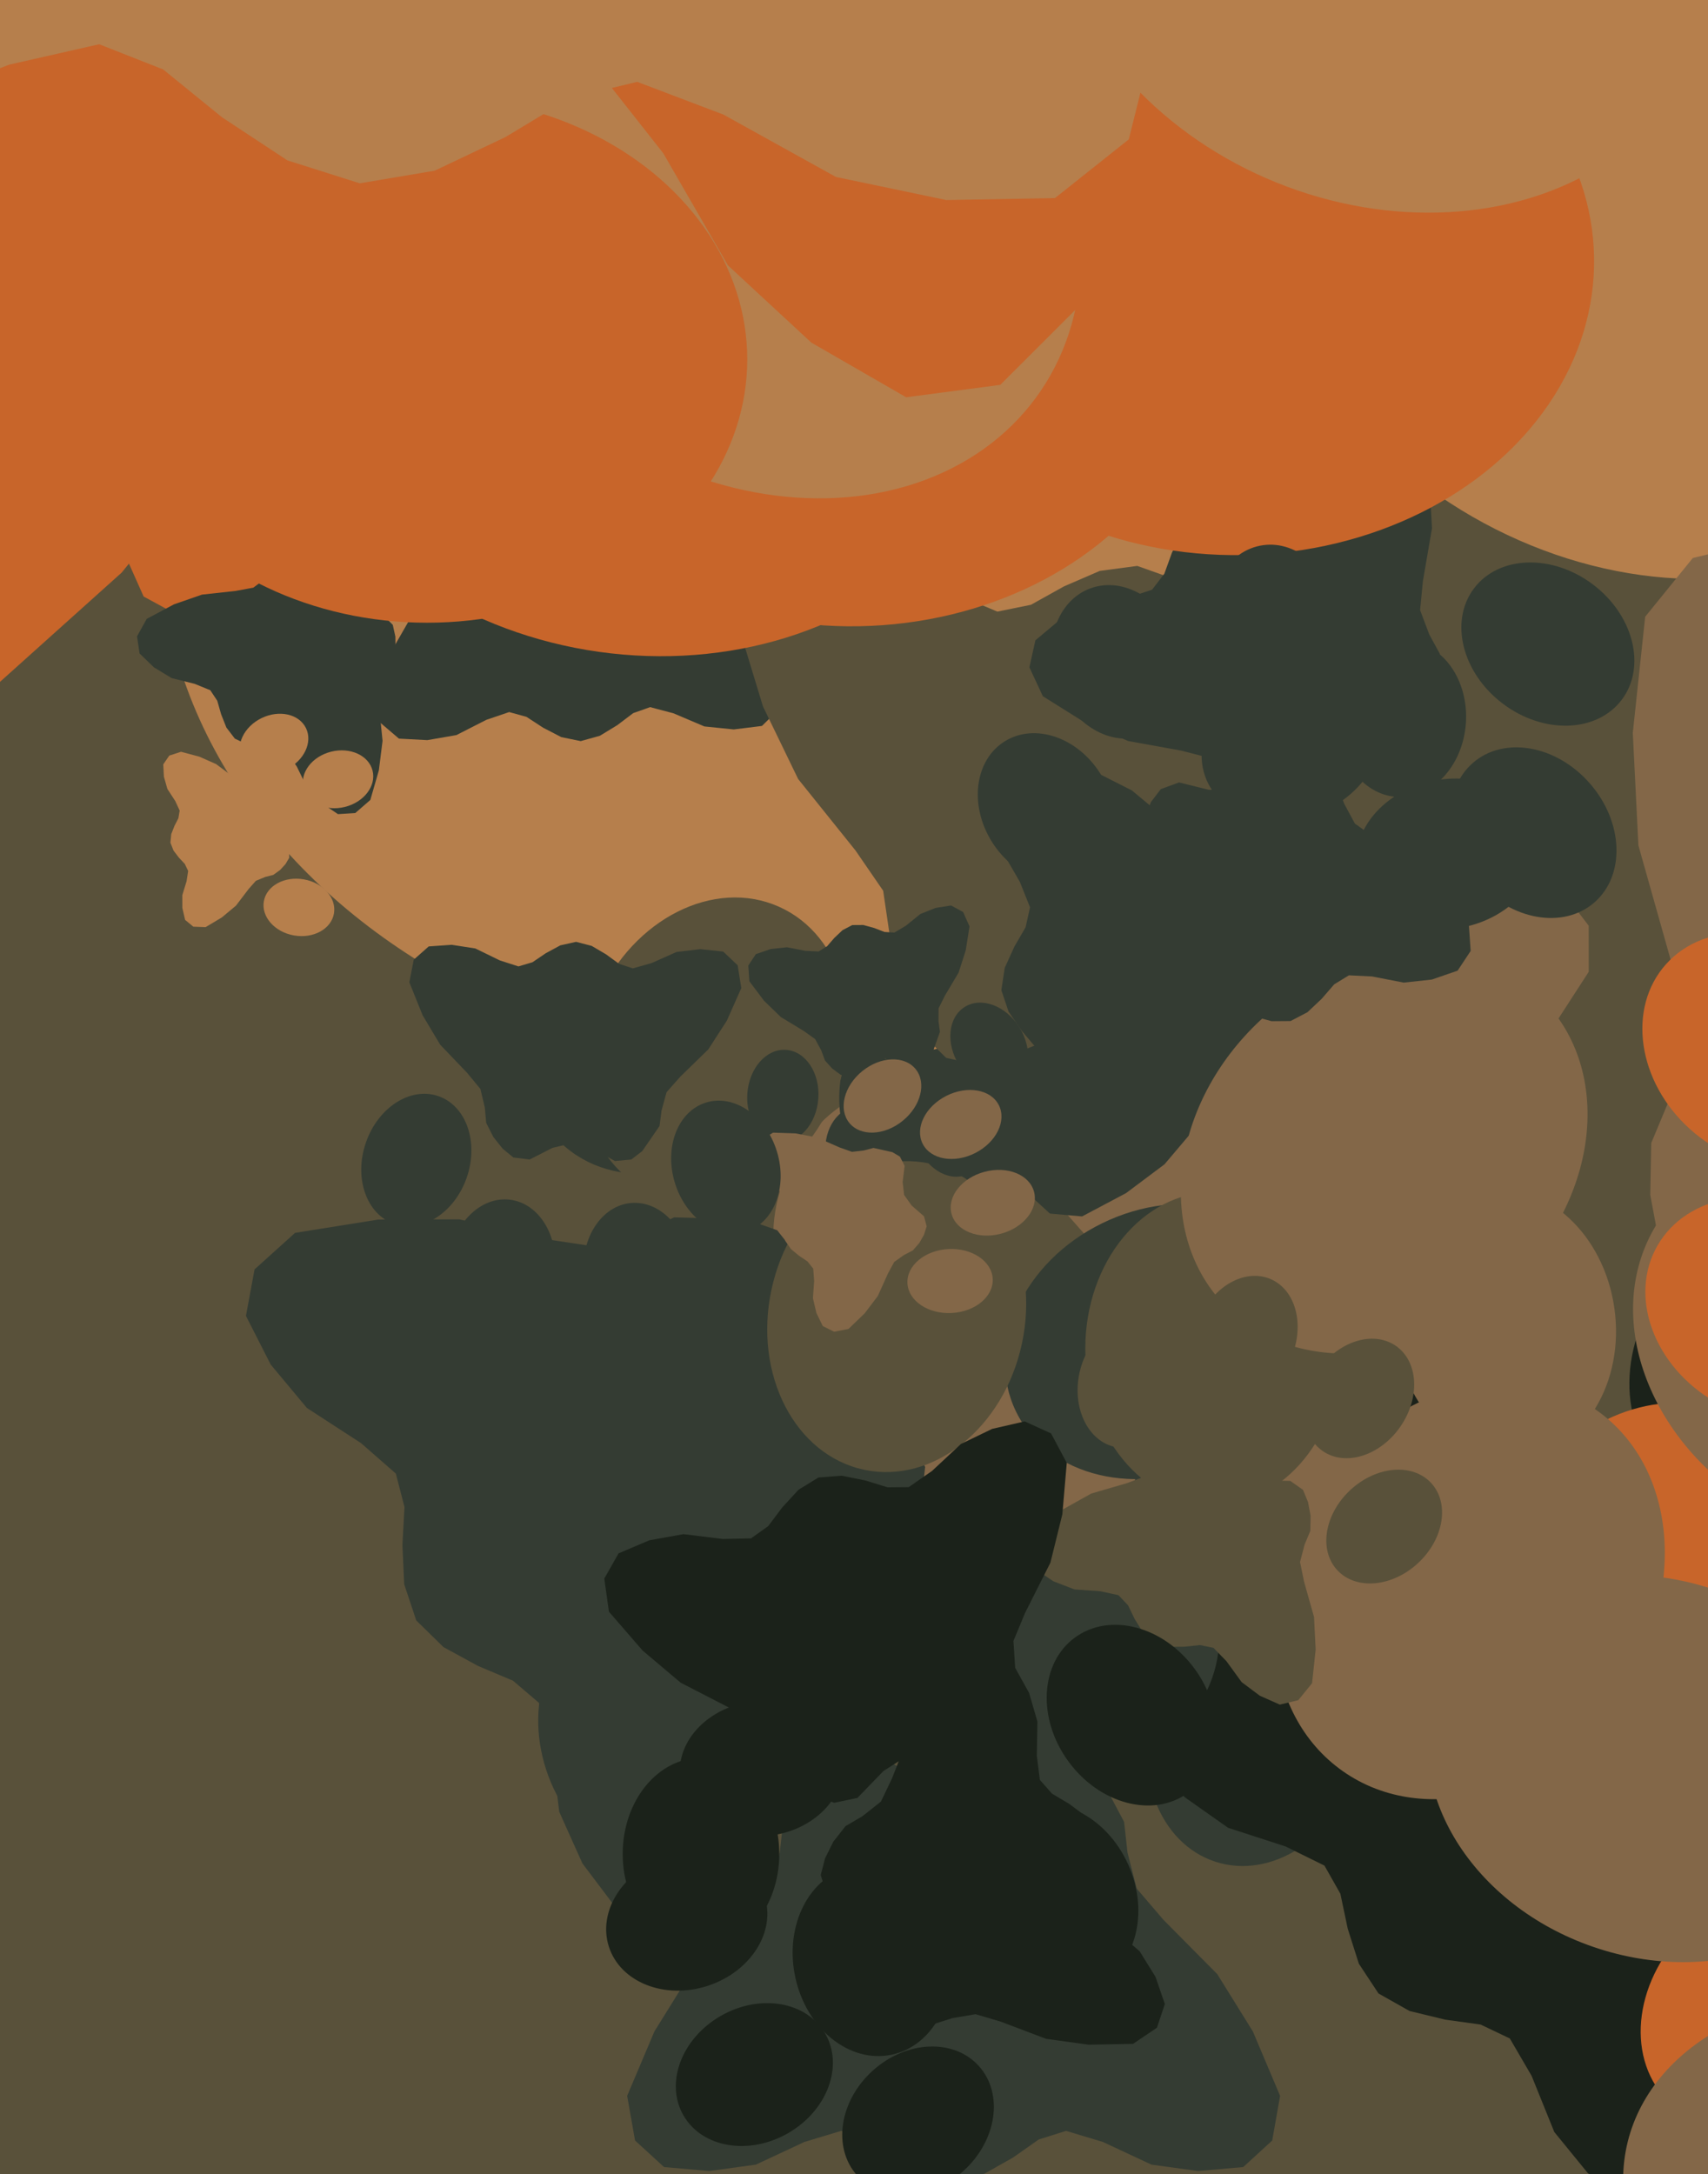 <svg xmlns="http://www.w3.org/2000/svg" width="480px" height="611px">
  <rect width="480" height="611" fill="rgb(89,81,58)"/>
  <ellipse cx="182" cy="488" rx="30" ry="37" transform="rotate(-18,182,488)" fill="rgb(52,60,51)"/><ellipse cx="230" cy="431" rx="30" ry="37" transform="rotate(-6,230,431)" fill="rgb(52,60,51)"/><ellipse cx="305" cy="431" rx="30" ry="37" transform="rotate(6,305,431)" fill="rgb(52,60,51)"/><ellipse cx="353" cy="488" rx="30" ry="37" transform="rotate(18,353,488)" fill="rgb(52,60,51)"/><polygon points="276.649,610.86 284.638,606.36 291.913,601.246 299.601,598.822 309.94,601.94 323.608,608.315 336.697,610.11 349.386,608.992 357.53,601.53 359.749,588.987 352.094,570.883 342.088,554.775 326.926,539.478 319.45,530.726 316.865,520.616 315.908,512.0 311.81,504.275 306.588,497.955 300.599,493.179 291.593,492.203 278.998,498.893 268.0,501.734 257.002,498.893 244.407,492.203 235.401,493.179 229.412,497.955 220.092,512.0 219.135,520.616 216.55,530.726 209.074,539.478 193.912,554.775 183.906,570.883 176.251,588.987 178.47,601.53 186.614,608.992 199.303,610.11 212.392,608.315 226.06,601.94 236.399,598.822 244.087,601.246 251.362,606.36 259.351,610.86 268.0,612.949" fill="rgb(52,60,51)"/>
  <ellipse cx="411" cy="391" rx="34" ry="42" transform="rotate(25,411,391)" fill="rgb(27,34,26)"/><ellipse cx="495" cy="381" rx="34" ry="42" transform="rotate(37,495,381)" fill="rgb(27,34,26)"/><ellipse cx="557" cy="439" rx="34" ry="42" transform="rotate(49,557,439)" fill="rgb(27,34,26)"/><ellipse cx="553" cy="524" rx="34" ry="42" transform="rotate(61,553,524)" fill="rgb(27,34,26)"/><polygon points="396.136,565.141 406.181,567.573 416.11,568.949 424.31,572.86 430.436,583.379 436.802,599.14 446.212,610.681 457.531,619.513 469.98,619.622 481.452,610.989 489.057,590.181 493.192,569.212 492.452,544.947 493.017,531.986 498.657,521.665 504.492,513.827 507.052,504.309 507.605,495.085 506.34,486.544 499.665,478.817 484.141,474.65 472.891,468.538 466.009,457.741 460.77,442.546 452.596,436.427 443.988,435.761 425.508,440.173 418.096,446.54 408.194,452.887 395.304,454.354 371.046,455.309 350.416,460.896 330.19,469.935 322.378,481.98 323.355,494.392 332.955,505.067 345.125,513.65 361.292,518.901 372.211,524.278 376.685,532.185 378.751,541.994 381.877,551.844 387.401,560.215" fill="rgb(27,34,26)"/>
  <ellipse cx="423" cy="372" rx="31" ry="38" transform="rotate(172,423,372)" fill="rgb(131,103,72)"/><ellipse cx="364" cy="421" rx="31" ry="38" transform="rotate(184,364,421)" fill="rgb(131,103,72)"/><ellipse cx="289" cy="408" rx="31" ry="38" transform="rotate(196,289,408)" fill="rgb(131,103,72)"/><ellipse cx="250" cy="341" rx="31" ry="38" transform="rotate(208,250,341)" fill="rgb(131,103,72)"/><polygon points="349.796,233.464 341.0,236.56 332.811,240.398 324.684,241.467 314.88,236.519 302.318,227.721 289.525,223.612 276.62,222.491 267.146,228.526 262.708,240.696 267.178,260.178 274.354,278.077 286.838,296.075 292.78,306.16 293.583,316.742 293.02,325.54 295.76,334.0 299.874,341.252 305.029,347.093 313.876,349.66 327.671,345.185 339.187,344.281 349.7,349.069 361.132,357.993 370.324,358.606 377.165,354.88 388.98,342.46 391.46,334.0 395.834,324.331 404.867,316.887 422.753,304.244 435.619,289.879 446.482,273.1 446.474,260.146 439.636,251.235 427.126,247.874 413.699,247.36 398.885,251.331 387.98,252.628 380.709,248.843 374.326,242.436 367.12,236.519 358.827,232.9" fill="rgb(131,103,72)"/>
  <ellipse cx="574" cy="568" rx="31" ry="38" transform="rotate(215,574,568)" fill="rgb(200,101,42)"/><ellipse cx="496" cy="564" rx="31" ry="38" transform="rotate(227,496,564)" fill="rgb(200,101,42)"/><ellipse cx="450" cy="502" rx="31" ry="38" transform="rotate(239,450,502)" fill="rgb(200,101,42)"/><ellipse cx="467" cy="426" rx="31" ry="38" transform="rotate(251,467,426)" fill="rgb(200,101,42)"/><polygon points="616.248,414.346 607.561,410.549 598.812,407.724 592.027,402.885 588.169,392.408 584.928,377.156 578.266,365.231 569.447,355.449 558.219,353.368 546.481,359.34 536.296,376.925 529.221,395.209 526.024,417.247 523.449,428.866 516.71,437.29 510.191,443.442 506.362,451.632 504.393,459.877 504.176,467.794 508.974,475.837 522.334,482.074 531.523,489.388 536.021,500.237 538.334,514.798 544.743,521.628 552.413,523.601 569.809,522.558 577.519,517.987 587.475,513.831 599.354,514.559 621.419,517.56 640.945,515.799 660.656,510.856 669.632,501.219 670.727,489.851 663.755,478.678 654.128,468.987 640.36,461.668 631.352,455.071 628.57,447.215 628.267,438.026 627.011,428.629 623.354,420.188" fill="rgb(200,101,42)"/>
  <ellipse cx="188" cy="288" rx="37" ry="45" transform="rotate(40,188,288)" fill="rgb(52,60,51)"/><ellipse cx="278" cy="301" rx="37" ry="45" transform="rotate(52,278,301)" fill="rgb(52,60,51)"/><ellipse cx="326" cy="377" rx="37" ry="45" transform="rotate(64,326,377)" fill="rgb(52,60,51)"/><ellipse cx="298" cy="464" rx="37" ry="45" transform="rotate(76,298,464)" fill="rgb(52,60,51)"/><polygon points="124.625,462.87 134.312,468.153 144.171,472.316 151.547,478.616 154.958,491.156 157.168,509.169 163.684,523.672 172.916,535.909 185.725,539.461 199.941,533.727 213.534,514.371 223.593,493.887 229.535,468.659 233.699,455.448 242.368,446.363 250.551,439.892 255.821,430.784 258.94,421.424 259.996,412.266 255.248,402.453 240.39,393.866 230.477,384.453 226.363,371.418 225.158,354.299 218.419,345.73 209.726,342.664 189.449,342.108 180.046,346.626 168.08,350.435 154.381,348.386 129.101,342.668 106.281,342.729 82.924,346.461 71.539,356.725 69.117,369.795 76.068,383.457 86.247,395.671 101.468,405.554 111.244,414.117 113.672,423.508 113.092,434.194 113.594,445.216 116.978,455.375" fill="rgb(52,60,51)"/>
  <ellipse cx="129" cy="-581" rx="134" ry="164" transform="rotate(66,129,-581)" fill="rgb(182,127,76)"/><ellipse cx="401" cy="-397" rx="134" ry="164" transform="rotate(78,401,-397)" fill="rgb(182,127,76)"/><ellipse cx="436" cy="-71" rx="134" ry="164" transform="rotate(90,436,-71)" fill="rgb(182,127,76)"/><ellipse cx="208" cy="164" rx="134" ry="164" transform="rotate(102,208,164)" fill="rgb(182,127,76)"/><polygon points="-356.157,-115.358 -332.98,-82.734 -307.462,-53.49 -293.434,-21.229 -302.252,25.071 -323.687,87.304 -325.506,144.938 -314.865,199.504 -278.759,231.447 -223.304,235.359 -148.219,193.873 -82.865,143.095 -23.385,70.305 11.19,33.862 53.894,18.03 90.856,9.945 122.516,-11.366 147.565,-36.918 165.564,-65.091 165.69,-104.627 130.908,-156.242 113.56,-202.683 120.874,-251.717 144.164,-309.435 135.821,-348.082 112.357,-371.896 47.144,-405.945 9.309,-406.168 -35.753,-412.776 -77.15,-441.234 -150.464,-500.067 -224.947,-536.148 -307.017,-561.115 -360.447,-545.759 -389.122,-507.007 -388.186,-451.422 -374.424,-395.425 -340.518,-339.008 -322.267,-295.554 -329.28,-261.081 -348.161,-227.171 -364.049,-190.441 -369.169,-151.947" fill="rgb(182,127,76)"/>
  <ellipse cx="258" cy="596" rx="19" ry="23" transform="rotate(228,258,596)" fill="rgb(27,34,26)"/><ellipse cx="212" cy="583" rx="19" ry="23" transform="rotate(240,212,583)" fill="rgb(27,34,26)"/><ellipse cx="193" cy="540" rx="19" ry="23" transform="rotate(252,193,540)" fill="rgb(27,34,26)"/><ellipse cx="214" cy="497" rx="19" ry="23" transform="rotate(264,214,497)" fill="rgb(27,34,26)"/><polygon points="305.167,510.421 300.488,506.945 295.638,504.043 292.243,500.206 291.381,493.397 291.549,483.813 289.207,475.748 285.278,468.67 278.84,465.87 270.983,467.824 262.45,476.949 255.684,486.923 250.721,499.681 247.572,506.285 242.37,510.399 237.615,513.183 234.189,517.559 231.869,522.225 230.644,526.937 232.406,532.419 239.546,538.002 244.039,543.654 245.233,550.774 244.604,559.817 247.499,564.794 251.821,567.036 262.385,568.817 267.636,567.146 274.174,566.033 281.188,568.112 293.99,572.961 305.93,574.606 318.421,574.371 325.13,569.84 327.358,563.182 324.726,555.525 320.3,548.389 313.065,542.101 308.582,536.904 308.002,531.813 309.091,526.267 309.639,520.465 308.615,514.903" fill="rgb(27,34,26)"/>
  <ellipse cx="106" cy="132" rx="19" ry="23" transform="rotate(340,106,132)" fill="rgb(52,60,51)"/><ellipse cx="135" cy="95" rx="19" ry="23" transform="rotate(352,135,95)" fill="rgb(52,60,51)"/><ellipse cx="182" cy="93" rx="19" ry="23" transform="rotate(364,182,93)" fill="rgb(52,60,51)"/><ellipse cx="214" cy="128" rx="19" ry="23" transform="rotate(376,214,128)" fill="rgb(52,60,51)"/><polygon points="168.584,206.77 173.493,203.775 177.941,200.41 182.705,198.723 189.254,200.451 197.959,204.147 206.202,204.986 214.13,204.007 219.071,199.152 220.187,191.242 214.994,180.064 208.37,170.187 198.533,160.932 193.655,155.61 191.814,149.331 191.026,143.951 188.288,139.2 184.877,135.353 181.019,132.491 175.353,132.076 167.606,136.545 160.775,138.566 153.82,137.026 145.78,133.109 140.157,133.918 136.508,137.042 130.974,146.049 130.563,151.47 129.164,157.862 124.67,163.511 115.502,173.43 109.584,183.745 105.182,195.258 106.848,203.071 112.115,207.57 120.092,207.993 128.257,206.581 136.683,202.287 143.095,200.106 147.966,201.457 152.637,204.503 157.743,207.149 163.209,208.268" fill="rgb(52,60,51)"/>
  <ellipse cx="406" cy="317" rx="36" ry="44" transform="rotate(168,406,317)" fill="rgb(89,81,58)"/><ellipse cx="341" cy="379" rx="36" ry="44" transform="rotate(180,341,379)" fill="rgb(89,81,58)"/><ellipse cx="252" cy="370" rx="36" ry="44" transform="rotate(192,252,370)" fill="rgb(89,81,58)"/><ellipse cx="201" cy="295" rx="36" ry="44" transform="rotate(204,201,295)" fill="rgb(89,81,58)"/><polygon points="309.07,160.437 299.013,164.787 289.729,169.956 280.291,171.876 268.394,166.879 252.948,157.597 237.616,153.829 222.398,153.572 211.788,161.423 207.584,176.052 214.42,198.521 224.298,218.914 240.406,238.986 248.197,250.32 250.006,262.657 250.068,273.016 253.972,282.708 259.39,290.871 265.91,297.295 276.491,299.579 292.293,293.202 305.718,291.2 318.433,295.95 332.564,305.472 343.389,305.438 351.102,300.51 363.932,284.984 366.146,274.864 370.481,263.173 380.458,253.706 400.387,237.421 414.29,219.528 425.648,198.971 424.577,183.788 415.831,173.903 400.892,170.99 385.112,171.488 368.074,177.356 355.397,179.77 346.565,175.93 338.558,168.943 329.626,162.598 319.609,159.035" fill="rgb(89,81,58)"/>
  <ellipse cx="435" cy="181" rx="21" ry="26" transform="rotate(127,435,181)" fill="rgb(52,60,51)"/><ellipse cx="431" cy="234" rx="21" ry="26" transform="rotate(139,431,234)" fill="rgb(52,60,51)"/><ellipse cx="387" cy="264" rx="21" ry="26" transform="rotate(151,387,264)" fill="rgb(52,60,51)"/><ellipse cx="336" cy="250" rx="21" ry="26" transform="rotate(163,336,250)" fill="rgb(52,60,51)"/><polygon points="332.131,149.528 329.344,155.344 327.216,161.226 323.764,165.724 316.549,168.099 306.102,169.94 297.836,174.187 290.976,179.95 289.294,187.535 293.076,195.658 304.79,203.0 317.054,208.245 331.962,210.941 339.8,212.968 345.368,217.75 349.396,222.328 354.874,225.126 360.433,226.66 365.81,226.996 371.393,223.925 375.951,214.989 381.142,208.915 388.625,206.115 398.581,204.888 403.376,200.692 404.9,195.524 404.604,183.672 401.679,178.321 399.09,171.453 399.866,163.394 402.431,148.463 401.697,135.145 398.804,121.626 392.465,115.294 384.762,114.28 377.0,118.755 370.182,125.07 364.879,134.257 360.18,140.225 354.772,141.93 348.517,141.918 342.099,142.549 336.272,144.835" fill="rgb(52,60,51)"/>
  <ellipse cx="589" cy="-429" rx="91" ry="112" transform="rotate(87,589,-429)" fill="rgb(182,127,76)"/><ellipse cx="718" cy="-246" rx="91" ry="112" transform="rotate(99,718,-246)" fill="rgb(182,127,76)"/><ellipse cx="660" cy="-29" rx="91" ry="112" transform="rotate(111,660,-29)" fill="rgb(182,127,76)"/><ellipse cx="457" cy="65" rx="91" ry="112" transform="rotate(123,457,65)" fill="rgb(182,127,76)"/><polygon points="165.465,-251.405 172.264,-224.911 181.384,-200 182.433,-175.978 165.465,-148.595 136.544,-114.134 121.267,-77.803 114.691,-40.379 129.906,-11.152 164.333,4.927 222.407,-3.153 276.546,-19.546 332.33,-51.424 363.319,-66.21 394.446,-65.852 420.012,-61.958 445.434,-67.801 467.676,-77.97 486.062,-91.538 495.827,-116.736 486.275,-158.19 486.581,-192.074 503.258,-221.57 532.257,-252.696 536.4,-279.4 527.261,-300.343 493.988,-338.042 469.9,-347.453 442.765,-362.706 423.321,-391.005 390.949,-446.504 352.26,-487.771 306.007,-523.806 268.152,-527.094 240.362,-509.39 227.345,-473.692 222.41,-434.59 230.226,-390.286 231.229,-358.087 218.31,-337.808 197.955,-320.794 178.821,-301.249 166.125,-277.94" fill="rgb(182,127,76)"/>
  <ellipse cx="363" cy="209" rx="21" ry="26" transform="rotate(67,363,209)" fill="rgb(52,60,51)"/><ellipse cx="407" cy="240" rx="21" ry="26" transform="rotate(79,407,240)" fill="rgb(52,60,51)"/><ellipse cx="412" cy="293" rx="21" ry="26" transform="rotate(91,412,293)" fill="rgb(52,60,51)"/><ellipse cx="374" cy="331" rx="21" ry="26" transform="rotate(103,374,331)" fill="rgb(52,60,51)"/><polygon points="283.429,284.267 287.116,289.654 291.195,294.495 293.39,299.796 291.821,307.322 288.148,317.41 287.687,326.804 289.267,335.733 295.064,341.045 304.097,341.841 316.46,335.289 327.263,327.194 337.17,315.493 342.912,309.648 349.921,307.188 355.972,305.974 361.196,302.589 365.354,298.493 368.37,293.95 368.503,287.503 362.977,278.986 360.28,271.363 361.613,263.387 365.575,254.041 364.324,247.715 360.566,243.764 350.028,238.026 343.858,237.882 336.528,236.676 329.858,231.917 318.069,222.114 306.025,216.017 292.712,211.712 283.955,214.064 279.168,220.302 279.163,229.37 281.248,238.541 286.616,247.838 289.469,254.977 288.227,260.579 285.052,266.055 282.356,272.0 281.411,278.263" fill="rgb(52,60,51)"/>
  <ellipse cx="640" cy="463" rx="51" ry="62" transform="rotate(191,640,463)" fill="rgb(131,103,72)"/><ellipse cx="523" cy="508" rx="51" ry="62" transform="rotate(203,523,508)" fill="rgb(131,103,72)"/><ellipse cx="413" cy="447" rx="51" ry="62" transform="rotate(215,413,447)" fill="rgb(131,103,72)"/><ellipse cx="389" cy="324" rx="51" ry="62" transform="rotate(227,389,324)" fill="rgb(131,103,72)"/><polygon points="601.387,208.647 586.079,208.751 571.317,210.331 558.13,207.648 545.557,194.727 530.76,174.356 513.099,161.14 493.667,152.503 475.736,156.808 462.343,173.326 458.868,205.956 460.44,237.575 470.198,272.184 474.031,291.014 469.622,307.868 464.046,321.224 463.777,335.82 466.288,349.275 471.167,361.097 483.528,369.811 507.332,370.237 525.691,374.99 539.45,388.04 552.426,408.002 566.367,413.867 578.977,411.74 603.954,398.776 612.325,386.97 624.283,374.299 642.283,367.572 676.803,357.507 704.451,342.085 730.281,321.847 737.192,301.736 731.341,284.248 713.718,272.345 693.152,264.372 668.036,262.618 650.415,258.802 641.152,249.041 634.669,235.685 626.645,222.648 615.707,212.597" fill="rgb(131,103,72)"/>
  <ellipse cx="317" cy="389" rx="14" ry="18" transform="rotate(11,317,389)" fill="rgb(89,81,58)"/><ellipse cx="350" cy="376" rx="14" ry="18" transform="rotate(23,350,376)" fill="rgb(89,81,58)"/><ellipse cx="382" cy="393" rx="14" ry="18" transform="rotate(35,382,393)" fill="rgb(89,81,58)"/><ellipse cx="389" cy="429" rx="14" ry="18" transform="rotate(47,389,429)" fill="rgb(89,81,58)"/><polygon points="328.502,462.793 332.931,462.762 337.203,462.305 341.018,463.082 344.656,466.82 348.938,472.714 354.047,476.538 359.67,479.037 364.858,477.792 368.733,473.012 369.739,463.571 369.284,454.422 366.461,444.409 365.351,438.961 366.627,434.084 368.24,430.219 368.318,425.996 367.592,422.103 366.18,418.683 362.604,416.161 355.716,416.038 350.404,414.663 346.423,410.887 342.669,405.111 338.635,403.414 334.986,404.03 327.76,407.781 325.337,411.197 321.878,414.863 316.67,416.809 306.681,419.721 298.682,424.184 291.208,430.039 289.208,435.858 290.901,440.918 296,444.362 301.951,446.669 309.218,447.177 314.317,448.281 316.997,451.105 318.873,454.969 321.194,458.742 324.359,461.65" fill="rgb(89,81,58)"/>
  <ellipse cx="99" cy="-362" rx="84" ry="103" transform="rotate(62,99,-362)" fill="rgb(200,101,42)"/><ellipse cx="277" cy="-259" rx="84" ry="103" transform="rotate(74,277,-259)" fill="rgb(200,101,42)"/><ellipse cx="313" cy="-56" rx="84" ry="103" transform="rotate(86,313,-56)" fill="rgb(200,101,42)"/><ellipse cx="180" cy="100" rx="84" ry="103" transform="rotate(98,180,100)" fill="rgb(200,101,42)"/><polygon points="-184.387,-49.694 -168.459,-30.296 -151.213,-13.116 -141.026,6.454 -144.517,35.808 -155.205,75.682 -153.821,111.821 -144.777,145.495 -120.79,163.901 -85.922,163.922 -40.76,134.682 -2.093,100.053 31.937,51.909 51.975,27.595 78,15.821 100.772,9.146 119.648,-5.573 134.202,-22.655 144.231,-41.069 142.58,-65.811 118.56,-96.583 105.674,-124.88 108.105,-155.878 120.151,-193.009 113.241,-216.823 97.519,-230.696 55.228,-249.146 31.546,-247.63 3.064,-249.793 -24.081,-265.787 -72.525,-299.388 -120.704,-318.704 -173.144,-330.735 -205.901,-318.79 -222.146,-293.289 -219.128,-258.553 -208.068,-224.12 -184.387,-190.306 -171.067,-163.917 -173.947,-142.042 -184.276,-120 -192.609,-96.325 -194.128,-72.016" fill="rgb(200,101,42)"/>
  <ellipse cx="198" cy="-360" rx="82" ry="100" transform="rotate(53,198,-360)" fill="rgb(200,101,42)"/><ellipse cx="386" cy="-288" rx="82" ry="100" transform="rotate(65,386,-288)" fill="rgb(200,101,42)"/><ellipse cx="451" cy="-98" rx="82" ry="100" transform="rotate(77,451,-98)" fill="rgb(200,101,42)"/><ellipse cx="348" cy="74" rx="82" ry="100" transform="rotate(89,348,74)" fill="rgb(200,101,42)"/><polygon points="-27.78,-14.907 -9.42,1.398 9.873,15.36 22.712,32.711 23.831,61.61 19.606,101.775 26.474,136.484 40.367,167.638 66.362,181.752 100.057,176.437 139.222,141.27 171.286,101.891 196.8,50.162 212.441,23.602 235.787,8.242 256.769,-1.694 272.756,-18.805 284.205,-37.539 291.078,-56.867 285.696,-80.522 257.777,-106.58 240.994,-131.951 238.599,-162.275 244.557,-199.998 234.234,-221.952 216.919,-232.951 173.231,-244.306 150.579,-239.218 122.727,-236.948 94.049,-248.249 42.096,-273.303 -7.415,-284.594 -59.928,-288.193 -89.752,-271.638 -101.547,-244.511 -93.315,-211.408 -77.358,-179.829 -49.3,-150.779 -32.39,-127.318 -31.825,-105.74 -38.433,-82.86 -42.862,-58.708 -40.61,-34.987" fill="rgb(200,101,42)"/>
  <ellipse cx="92" cy="-334" rx="81" ry="99" transform="rotate(53,92,-334)" fill="rgb(200,101,42)"/><ellipse cx="278" cy="-263" rx="81" ry="99" transform="rotate(65,278,-263)" fill="rgb(200,101,42)"/><ellipse cx="342" cy="-75" rx="81" ry="99" transform="rotate(77,342,-75)" fill="rgb(200,101,42)"/><ellipse cx="240" cy="95" rx="81" ry="99" transform="rotate(89,240,95)" fill="rgb(200,101,42)"/><polygon points="-130.707,6.724 -112.58,22.824 -93.531,36.609 -80.854,53.74 -79.749,82.273 -83.921,121.93 -77.14,156.2 -63.422,186.959 -37.756,200.895 -4.488,195.646 34.181,160.925 65.839,122.044 91.03,70.97 106.473,44.746 129.524,29.581 150.24,19.771 166.025,2.876 177.329,-15.621 184.115,-34.704 178.801,-58.059 151.235,-83.787 134.665,-108.837 132.3,-138.778 138.183,-176.023 127.991,-197.699 110.895,-208.559 67.76,-219.771 45.395,-214.747 17.895,-212.506 -10.42,-223.663 -61.715,-248.401 -110.6,-259.548 -162.448,-263.102 -191.895,-246.756 -203.54,-219.973 -195.412,-187.289 -179.657,-156.109 -151.955,-127.427 -135.259,-104.264 -134.701,-82.959 -141.225,-60.368 -145.598,-36.522 -143.374,-13.101" fill="rgb(200,101,42)"/>
  <ellipse cx="70" cy="141" rx="13" ry="16" transform="rotate(21,70,141)" fill="rgb(52,60,51)"/><ellipse cx="103" cy="134" rx="13" ry="16" transform="rotate(33,103,134)" fill="rgb(52,60,51)"/><ellipse cx="129" cy="155" rx="13" ry="16" transform="rotate(45,129,155)" fill="rgb(52,60,51)"/><ellipse cx="129" cy="188" rx="13" ry="16" transform="rotate(57,129,188)" fill="rgb(52,60,51)"/><polygon points="69.545,209.255 73.529,209.93 77.439,210.196 80.744,211.498 83.42,215.433 86.333,221.407 90.318,225.651 94.974,228.788 99.832,228.49 104.071,224.81 106.47,216.487 107.51,208.196 106.56,198.752 106.427,193.682 108.345,189.502 110.407,186.286 111.146,182.504 111.11,178.891 110.384,175.595 107.57,172.763 101.401,171.561 96.847,169.484 93.868,165.461 91.41,159.677 88.055,157.514 84.68,157.489 77.593,159.714 74.876,162.399 71.187,165.145 66.199,166.068 56.764,167.102 48.87,169.844 41.228,173.921 38.51,178.832 39.229,183.646 43.265,187.548 48.245,190.564 54.694,192.171 59.1,193.97 61.06,196.932 62.133,200.701 63.621,204.458 66.004,207.572" fill="rgb(52,60,51)"/>
  <ellipse cx="334" cy="-366" rx="78" ry="96" transform="rotate(88,334,-366)" fill="rgb(182,127,76)"/><ellipse cx="441" cy="-206" rx="78" ry="96" transform="rotate(100,441,-206)" fill="rgb(182,127,76)"/><ellipse cx="388" cy="-21" rx="78" ry="96" transform="rotate(112,388,-21)" fill="rgb(182,127,76)"/><ellipse cx="213" cy="56" rx="78" ry="96" transform="rotate(124,213,56)" fill="rgb(182,127,76)"/><polygon points="-32.316,-219.462 -26.881,-196.633 -19.43,-175.127 -18.89,-154.505 -33.855,-131.268 -59.18,-102.141 -72.83,-71.204 -79.031,-39.199 -66.417,-13.899 -37.125,0.409 12.813,-5.652 59.501,-18.905 107.83,-45.415 134.635,-57.634 161.331,-56.861 183.204,-53.138 205.099,-57.77 224.331,-66.16 240.306,-77.524 249.06,-98.993 241.487,-134.696 242.256,-163.758 257.004,-188.811 282.346,-215.077 286.3,-237.922 278.774,-256.024 250.796,-288.862 230.274,-297.295 207.225,-310.787 190.969,-335.353 164.031,-383.446 131.46,-419.426 92.323,-451.029 59.899,-454.417 35.796,-439.646 24.094,-409.219 19.276,-375.749 25.317,-337.627 25.695,-309.991 14.309,-292.789 -3.406,-278.499 -20.113,-262.019 -31.353,-242.214" fill="rgb(182,127,76)"/>
  <ellipse cx="-7" cy="-291" rx="74" ry="90" transform="rotate(54,-7,-291)" fill="rgb(200,101,42)"/><ellipse cx="160" cy="-224" rx="74" ry="90" transform="rotate(66,160,-224)" fill="rgb(200,101,42)"/><ellipse cx="216" cy="-51" rx="74" ry="90" transform="rotate(78,216,-51)" fill="rgb(200,101,42)"/><ellipse cx="120" cy="101" rx="74" ry="90" transform="rotate(90,120,101)" fill="rgb(200,101,42)"/><polygon points="-215.857,15.324 -199.615,30.264 -182.497,43.112 -171.232,58.906 -170.679,84.891 -175.106,120.918 -169.479,152.215 -157.483,180.427 -134.345,193.518 -103.984,189.27 -68.239,158.284 -38.809,123.401 -15.071,77.318 -0.599,53.696 20.62,40.26 39.631,31.661 54.265,16.535 64.847,-0.119 71.326,-17.379 66.861,-38.72 42.181,-62.574 27.499,-85.635 25.822,-112.923 31.767,-146.727 22.836,-166.616 7.449,-176.772 -31.631,-187.661 -52.065,-183.443 -77.129,-181.841 -102.722,-192.445 -149.014,-215.774 -193.327,-226.696 -240.458,-230.755 -267.518,-216.345 -278.543,-192.155 -271.664,-162.279 -257.821,-133.652 -233.064,-107.108 -218.237,-85.761 -218.067,-66.362 -224.364,-45.906 -228.722,-24.272 -227.071,-2.921" fill="rgb(200,101,42)"/>
  <ellipse cx="278" cy="294" rx="10" ry="13" transform="rotate(148,278,294)" fill="rgb(52,60,51)"/><ellipse cx="267" cy="318" rx="10" ry="13" transform="rotate(160,267,318)" fill="rgb(52,60,51)"/><ellipse cx="242" cy="324" rx="10" ry="13" transform="rotate(172,242,324)" fill="rgb(52,60,51)"/><ellipse cx="220" cy="308" rx="10" ry="13" transform="rotate(184,220,308)" fill="rgb(52,60,51)"/><polygon points="236.774,261.398 234.459,263.586 232.436,265.922 230.048,267.385 226.3,267.203 221.157,266.203 216.593,266.698 212.409,268.142 210.291,271.342 210.597,275.757 214.699,281.217 219.426,285.807 225.824,289.689 229.08,292.011 230.801,295.203 231.848,298.027 233.879,300.287 236.171,301.979 238.592,303.085 241.71,302.657 245.394,299.343 248.863,297.461 252.81,297.494 257.618,298.691 260.572,297.605 262.19,295.491 264.152,289.973 263.75,286.988 263.772,283.362 265.557,279.783 269.382,273.351 271.402,267.08 272.461,260.333 270.658,256.291 267.285,254.459 262.913,255.149 258.651,256.854 254.579,260.153 251.356,262.073 248.56,261.902 245.678,260.789 242.606,259.944 239.514,259.966" fill="rgb(52,60,51)"/>
  <ellipse cx="521" cy="615" rx="53" ry="65" transform="rotate(277,521,615)" fill="rgb(131,103,72)"/><ellipse cx="465" cy="497" rx="53" ry="65" transform="rotate(289,465,497)" fill="rgb(131,103,72)"/><ellipse cx="521" cy="378" rx="53" ry="65" transform="rotate(301,521,378)" fill="rgb(131,103,72)"/><ellipse cx="647" cy="344" rx="53" ry="65" transform="rotate(313,647,344)" fill="rgb(131,103,72)"/><polygon points="783.798,556.254 782.572,540.293 779.848,525.009 781.684,511.058 794.246,497 814.416,480.078 826.913,460.692 834.506,439.791 828.708,421.401 810.5,408.635 776.209,407.39 743.34,411.336 707.951,424.04 688.588,429.412 670.685,426.043 656.346,421.2 641.1,421.984 627.248,425.585 615.273,431.536 607.084,445.066 608.376,469.929 604.757,489.426 592.148,504.731 572.271,519.722 567.17,534.692 570.309,547.691 585.654,572.8 598.58,580.671 612.669,592.22 621.0,610.506 634.017,645.782 652.121,673.497 675.116,698.965 696.599,704.708 714.415,697.328 725.545,678.077 732.363,656.042 732.36,629.714 735.055,611.055 744.561,600.68 758.021,592.943 771.035,583.623 780.721,571.479" fill="rgb(131,103,72)"/>
  <ellipse cx="77" cy="209" rx="8" ry="10" transform="rotate(64,77,209)" fill="rgb(182,127,76)"/><ellipse cx="95" cy="219" rx="8" ry="10" transform="rotate(76,95,219)" fill="rgb(182,127,76)"/><ellipse cx="98" cy="240" rx="8" ry="10" transform="rotate(88,98,240)" fill="rgb(182,127,76)"/><ellipse cx="84" cy="255" rx="8" ry="10" transform="rotate(100,84,255)" fill="rgb(182,127,76)"/><polygon points="48.778,239.054 50.288,241.029 51.936,242.79 52.877,244.763 52.43,247.657 51.234,251.568 51.246,255.151 52.025,258.517 54.336,260.422 57.788,260.545 62.361,257.806 66.309,254.511 69.845,249.862 71.913,247.524 74.53,246.448 76.808,245.866 78.728,244.474 80.228,242.833 81.285,241.044 81.207,238.589 78.935,235.459 77.757,232.613 78.105,229.552 79.426,225.917 78.824,223.535 77.315,222.107 73.192,220.134 70.842,220.203 68.029,219.89 65.397,218.213 60.717,214.718 56.013,212.639 50.863,211.267 47.578,212.336 45.881,214.805 46.06,218.254 47.036,221.702 49.264,225.132 50.492,227.791 50.131,229.946 49.032,232.093 48.125,234.408 47.89,236.81" fill="rgb(182,127,76)"/>
  <ellipse cx="248" cy="308" rx="9" ry="12" transform="rotate(51,248,308)" fill="rgb(131,103,72)"/><ellipse cx="270" cy="316" rx="9" ry="12" transform="rotate(63,270,316)" fill="rgb(131,103,72)"/><ellipse cx="279" cy="338" rx="9" ry="12" transform="rotate(75,279,338)" fill="rgb(131,103,72)"/><ellipse cx="267" cy="360" rx="9" ry="12" transform="rotate(87,267,360)" fill="rgb(131,103,72)"/><polygon points="222.276,351.009 224.551,352.892 226.929,354.489 228.544,356.52 228.8,359.989 228.461,364.833 229.432,368.976 231.232,372.662 234.416,374.249 238.443,373.469 243.002,369.078 246.69,364.211 249.539,357.887 251.308,354.629 254.049,352.685 256.529,351.403 258.378,349.28 259.676,346.98 260.421,344.629 259.674,341.808 256.21,338.794 254.086,335.815 253.671,332.181 254.229,327.622 252.896,325.027 250.769,323.778 245.471,322.597 242.77,323.303 239.432,323.693 235.938,322.455 229.59,319.662 223.592,318.513 217.266,318.301 213.751,320.416 212.447,323.725 213.576,327.669 215.626,331.397 219.12,334.771 221.251,337.519 221.409,340.11 220.711,342.888 220.28,345.809 220.65,348.65" fill="rgb(131,103,72)"/>
  <ellipse cx="204" cy="328" rx="15" ry="19" transform="rotate(163,204,328)" fill="rgb(52,60,51)"/><ellipse cx="179" cy="357" rx="15" ry="19" transform="rotate(175,179,357)" fill="rgb(52,60,51)"/><ellipse cx="141" cy="356" rx="15" ry="19" transform="rotate(187,141,356)" fill="rgb(52,60,51)"/><ellipse cx="117" cy="326" rx="15" ry="19" transform="rotate(199,117,326)" fill="rgb(52,60,51)"/><polygon points="157.48,265.663 153.379,267.88 149.635,270.416 145.705,271.58 140.476,269.902 133.584,266.54 126.945,265.512 120.484,265.967 116.278,269.689 115.038,276.046 118.769,285.318 123.713,293.596 131.286,301.507 135.009,306.023 136.234,311.186 136.644,315.575 138.658,319.539 141.258,322.798 144.26,325.279 148.83,325.855 155.292,322.566 160.909,321.219 166.475,322.761 172.819,326.274 177.406,325.858 180.493,323.483 185.356,316.425 185.919,312.053 187.323,306.936 191.202,302.553 199.046,294.911 204.276,286.81 208.328,277.674 207.311,271.278 203.237,267.412 196.796,266.731 190.125,267.527 183.12,270.647 177.836,272.14 173.949,270.84 170.296,268.175 166.275,265.816 161.896,264.678" fill="rgb(52,60,51)"/>
  <ellipse cx="89" cy="-357" rx="74" ry="90" transform="rotate(17,89,-357)" fill="rgb(200,101,42)"/><ellipse cx="265" cy="-404" rx="74" ry="90" transform="rotate(29,265,-404)" fill="rgb(200,101,42)"/><ellipse cx="414" cy="-300" rx="74" ry="90" transform="rotate(41,414,-300)" fill="rgb(200,101,42)"/><ellipse cx="429" cy="-119" rx="74" ry="90" transform="rotate(53,429,-119)" fill="rgb(200,101,42)"/><polygon points="108.158,14.573 130.198,16.738 151.676,16.697 170.243,22.551 186.379,43.044 204.589,74.59 228,96.275 254.653,111.641 281.102,108.159 302.87,86.418 312.804,39.997 315.323,-5.734 306.518,-57.004 303.85,-84.675 312.741,-108.259 322.784,-126.631 325.378,-147.592 323.801,-167.33 318.569,-185.076 302.102,-199.483 267.917,-203.696 242.222,-213.311 224.398,-234.168 208.748,-264.85 189.578,-275.397 171.113,-274.243 133.216,-259.369 119.386,-243.648 100.266,-227.226 73.351,-220.269 22.161,-211.009 -19.95,-193 -60.174,-167.788 -73.159,-139.898 -67.385,-113.852 -43.83,-94.062 -15.446,-79.479 20.427,-73.157 45.202,-65.004 57.053,-49.559 64.361,-29.361 73.933,-9.391 88.152,6.724" fill="rgb(200,101,42)"/>
  <ellipse cx="318" cy="482" rx="22" ry="27" transform="rotate(144,318,482)" fill="rgb(27,34,26)"/><ellipse cx="297" cy="533" rx="22" ry="27" transform="rotate(156,297,533)" fill="rgb(27,34,26)"/><ellipse cx="245" cy="551" rx="22" ry="27" transform="rotate(168,245,551)" fill="rgb(27,34,26)"/><ellipse cx="197" cy="521" rx="22" ry="27" transform="rotate(180,197,521)" fill="rgb(27,34,26)"/><polygon points="224.411,418.649 219.835,423.625 215.899,428.869 211.061,432.32 203.1,432.489 192.064,431.133 182.476,432.857 173.834,436.532 169.824,443.62 171.125,452.92 180.617,463.87 191.303,472.886 205.42,480.158 212.657,484.591 216.773,491.091 219.407,496.915 224.04,501.398 229.142,504.64 234.43,506.624 240.967,505.257 248.274,497.696 255.339,493.199 263.698,492.685 274.054,494.506 280.147,491.77 283.258,487.057 286.593,475.085 285.301,468.825 284.81,461.147 288.059,453.307 295.205,439.126 298.551,425.551 299.795,411.113 295.38,402.824 287.97,399.446 278.818,401.554 270.048,405.794 261.917,413.378 255.377,417.92 249.435,417.972 243.168,416.044 236.541,414.708 230,415.214" fill="rgb(27,34,26)"/>
  <ellipse cx="294" cy="227" rx="18" ry="22" transform="rotate(328,294,227)" fill="rgb(52,60,51)"/><ellipse cx="314" cy="186" rx="18" ry="22" transform="rotate(340,314,186)" fill="rgb(52,60,51)"/><ellipse cx="358" cy="175" rx="18" ry="22" transform="rotate(352,358,175)" fill="rgb(52,60,51)"/><ellipse cx="394" cy="202" rx="18" ry="22" transform="rotate(364,394,202)" fill="rgb(52,60,51)"/><polygon points="367.44,284.458 371.449,280.668 374.952,276.623 379.087,274.089 385.577,274.404 394.485,276.136 402.388,275.279 409.633,272.779 413.302,267.237 412.772,259.591 405.667,250.136 397.481,242.188 386.402,235.465 380.764,231.444 377.783,225.917 375.97,221.026 372.453,217.113 368.484,214.183 364.292,212.267 358.892,213.008 352.513,218.747 346.506,222.006 339.671,221.949 331.344,219.877 326.228,221.757 323.427,225.417 320.03,234.974 320.726,240.143 320.688,246.422 317.597,252.62 310.972,263.758 307.475,274.618 305.641,286.302 308.763,293.302 314.604,296.473 322.174,295.278 329.555,292.325 336.607,286.614 342.189,283.288 347.03,283.585 352.022,285.512 357.341,286.976 362.694,286.936" fill="rgb(52,60,51)"/>
  <ellipse cx="-83" cy="-259" rx="73" ry="90" transform="rotate(-14,-83,-259)" fill="rgb(182,127,76)"/><ellipse cx="41" cy="-389" rx="73" ry="90" transform="rotate(-2,41,-389)" fill="rgb(182,127,76)"/><ellipse cx="221" cy="-376" rx="73" ry="90" transform="rotate(10,221,-376)" fill="rgb(182,127,76)"/><ellipse cx="327" cy="-230" rx="73" ry="90" transform="rotate(22,327,-230)" fill="rgb(182,127,76)"/><polygon points="122.154,47.967 142.02,38.537 160.281,27.518 179.078,23.005 203.293,32.195 234.926,49.733 265.942,56.217 296.486,55.665 317.218,39.174 324.627,9.537 309.341,-35.055 288.098,-75.268 254.382,-114.402 237.959,-136.591 233.467,-161.211 232.618,-181.985 224.107,-201.152 212.669,-217.146 199.14,-229.575 177.756,-233.416 146.505,-219.518 119.717,-214.561 93.88,-223.198 64.867,-241.31 43.157,-240.482 28.03,-230.057 3.382,-198.015 -0.35,-177.561 -8.225,-153.806 -27.576,-134.119 -66.41,-100.057 -93.043,-63.192 -114.386,-21.162 -111.174,9.218 -92.939,28.434 -62.769,33.231 -31.152,31.127 2.614,18.162 27.872,12.432 45.858,19.517 62.407,32.97 80.768,45.073 101.112,51.517" fill="rgb(182,127,76)"/>
  <ellipse cx="497" cy="368" rx="30" ry="36" transform="rotate(300,497,368)" fill="rgb(200,101,42)"/><ellipse cx="495" cy="295" rx="30" ry="36" transform="rotate(312,495,295)" fill="rgb(200,101,42)"/><ellipse cx="549" cy="246" rx="30" ry="36" transform="rotate(324,549,246)" fill="rgb(200,101,42)"/><ellipse cx="622" cy="256" rx="30" ry="36" transform="rotate(336,622,256)" fill="rgb(200,101,42)"/><polygon points="645.733,394.959 648.584,386.49 650.518,378.042 654.505,371.274 664.027,366.79 678.083,362.494 688.733,355.257 697.194,346.173 698.226,335.458 691.654,324.926 674.304,316.807 656.553,311.665 635.596,310.474 624.475,309.011 616.009,303.374 609.697,297.758 601.692,294.836 593.788,293.664 586.336,294.11 579.177,299.277 574.418,312.335 568.305,321.565 558.487,326.679 545.003,330.048 539.117,336.627 537.894,343.992 540.303,360.242 545.228,367.106 549.949,376.114 550.241,387.328 549.236,408.294 552.494,426.486 558.755,444.589 568.542,452.226 579.306,452.32 589.225,444.855 597.535,435.019 603.277,421.489 608.731,412.488 615.88,409.231 624.484,408.191 633.205,406.24 640.831,402.112" fill="rgb(200,101,42)"/>
</svg>